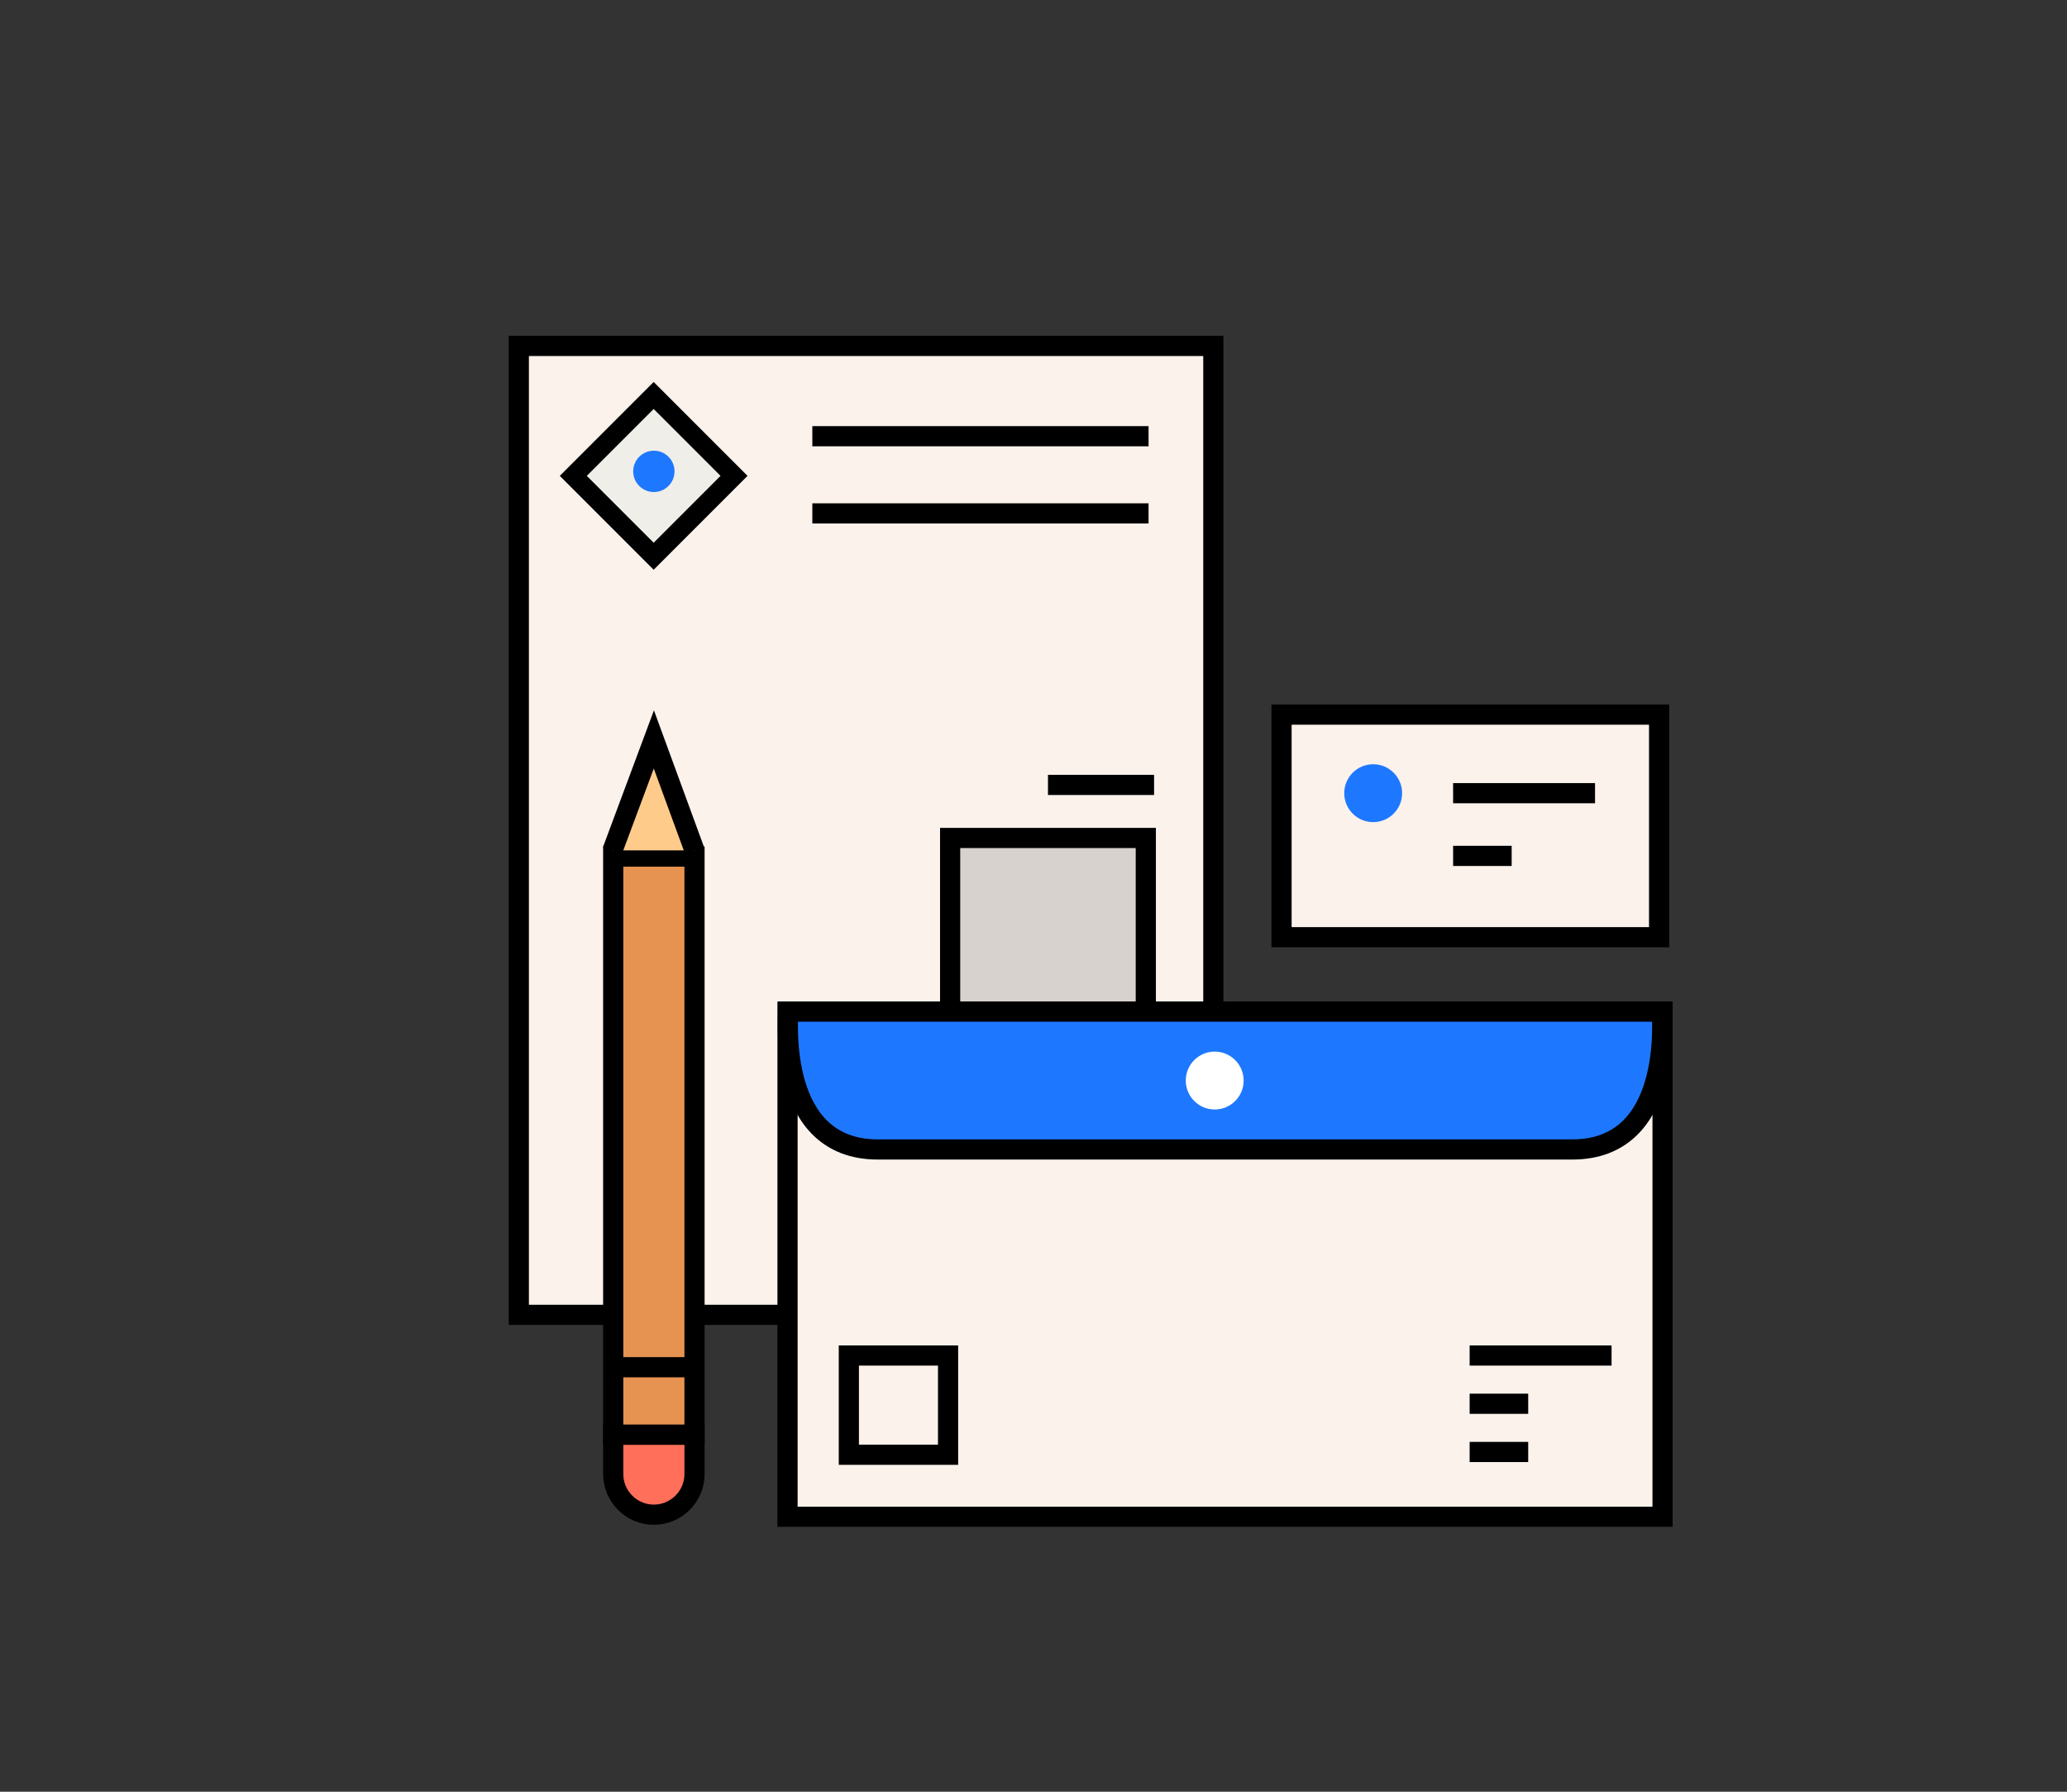 <?xml version="1.0" encoding="utf-8"?>
<!-- Generator: Adobe Illustrator 24.0.1, SVG Export Plug-In . SVG Version: 6.00 Build 0)  -->
<svg version="1.1" id="Layer_1" xmlns="http://www.w3.org/2000/svg" xmlns:xlink="http://www.w3.org/1999/xlink" x="0px" y="0px"
	 viewBox="0 0 300 260" style="enable-background:new 0 0 300 260;" xml:space="preserve">
<rect x="0" y="0" width="300" height="260" fill="#333333" stroke="none"/>
<style type="text/css">
	.st0{fill:#FAF2EB;stroke:#000000;stroke-width:2.927;stroke-miterlimit:10;}
	.st1{fill:#D7D2CD;stroke:#000000;stroke-width:2.927;stroke-miterlimit:10;}
	.st2{fill:#F0EEE8;stroke:#000000;stroke-width:2.771;stroke-miterlimit:10;}
	.st3{fill:#1E78FF;}
	.st4{fill:none;stroke:#000000;stroke-width:2.927;stroke-miterlimit:10;}
	.st5{fill:#1E78FF;stroke:#000000;stroke-width:2.927;stroke-miterlimit:10;}
	.st6{fill:#FFFFFF;}
	.st7{fill:#E69251;stroke:#000000;stroke-width:2.927;stroke-miterlimit:10;}
	.st8{fill:#FF6F5A;stroke:#000000;stroke-width:2.927;stroke-miterlimit:10;}
	.st9{fill:#FFCB8B;stroke:#000000;stroke-width:2.927;stroke-miterlimit:10;}
</style>
<g>
	<rect x="75.3" y="50.2" class="st0" width="100.8" height="140.6"/>
	<rect x="137.9" y="121.6" class="st1" width="28.4" height="32.4"/>
	<rect x="186" y="103.7" class="st0" width="54.8" height="32.3"/>
	
		<rect x="86.6" y="60.8" transform="matrix(0.707 -0.707 0.707 0.707 -21.006 87.294)" class="st2" width="16.5" height="16.5"/>
	<circle class="st3" cx="94.9" cy="68.4" r="3"/>
	<line class="st4" x1="117.9" y1="63.3" x2="166.7" y2="63.3"/>
	<line class="st4" x1="117.9" y1="74.5" x2="166.7" y2="74.5"/>
	<circle class="st3" cx="199.3" cy="115.1" r="4.2"/>
	<line class="st4" x1="210.9" y1="115.1" x2="231.5" y2="115.1"/>
	<line class="st4" x1="210.9" y1="124.2" x2="219.4" y2="124.2"/>
	<line class="st4" x1="152.1" y1="113.9" x2="167.5" y2="113.9"/>
	<g>
		<rect x="114.3" y="146.8" class="st0" width="127" height="73.3"/>
		<path class="st5" d="M241.2,146.8h-54.7h-5.7h-66.4c0,1.2-1.6,20,13,20c11.3,0,40.9,0,53.4,0c3.6,0,5.7,0,5.7,0
			c12.5,0,30.4,0,41.7,0C242.8,166.8,241.2,148,241.2,146.8z"/>
		<circle class="st6" cx="176.3" cy="156.8" r="4.2"/>
		<line class="st4" x1="213.3" y1="196.7" x2="233.9" y2="196.7"/>
		<line class="st4" x1="213.3" y1="210.7" x2="221.8" y2="210.7"/>
		<line class="st4" x1="213.3" y1="203.7" x2="221.8" y2="203.7"/>
		<rect x="123.2" y="196.7" class="st4" width="14.4" height="14.4"/>
	</g>
	<g>
		<rect x="89" y="124.3" class="st7" width="11.8" height="83.9"/>
		<line class="st4" x1="89" y1="198.4" x2="100.8" y2="198.4"/>
		<path class="st8" d="M89,208.2v5.7c0,3.2,2.6,5.9,5.9,5.9c3.2,0,5.9-2.6,5.9-5.9v-5.7H89z"/>
		<polyline class="st9" points="100.8,123.4 94.9,107.3 88.9,123.4 		"/>
	</g>
</g>
</svg>
